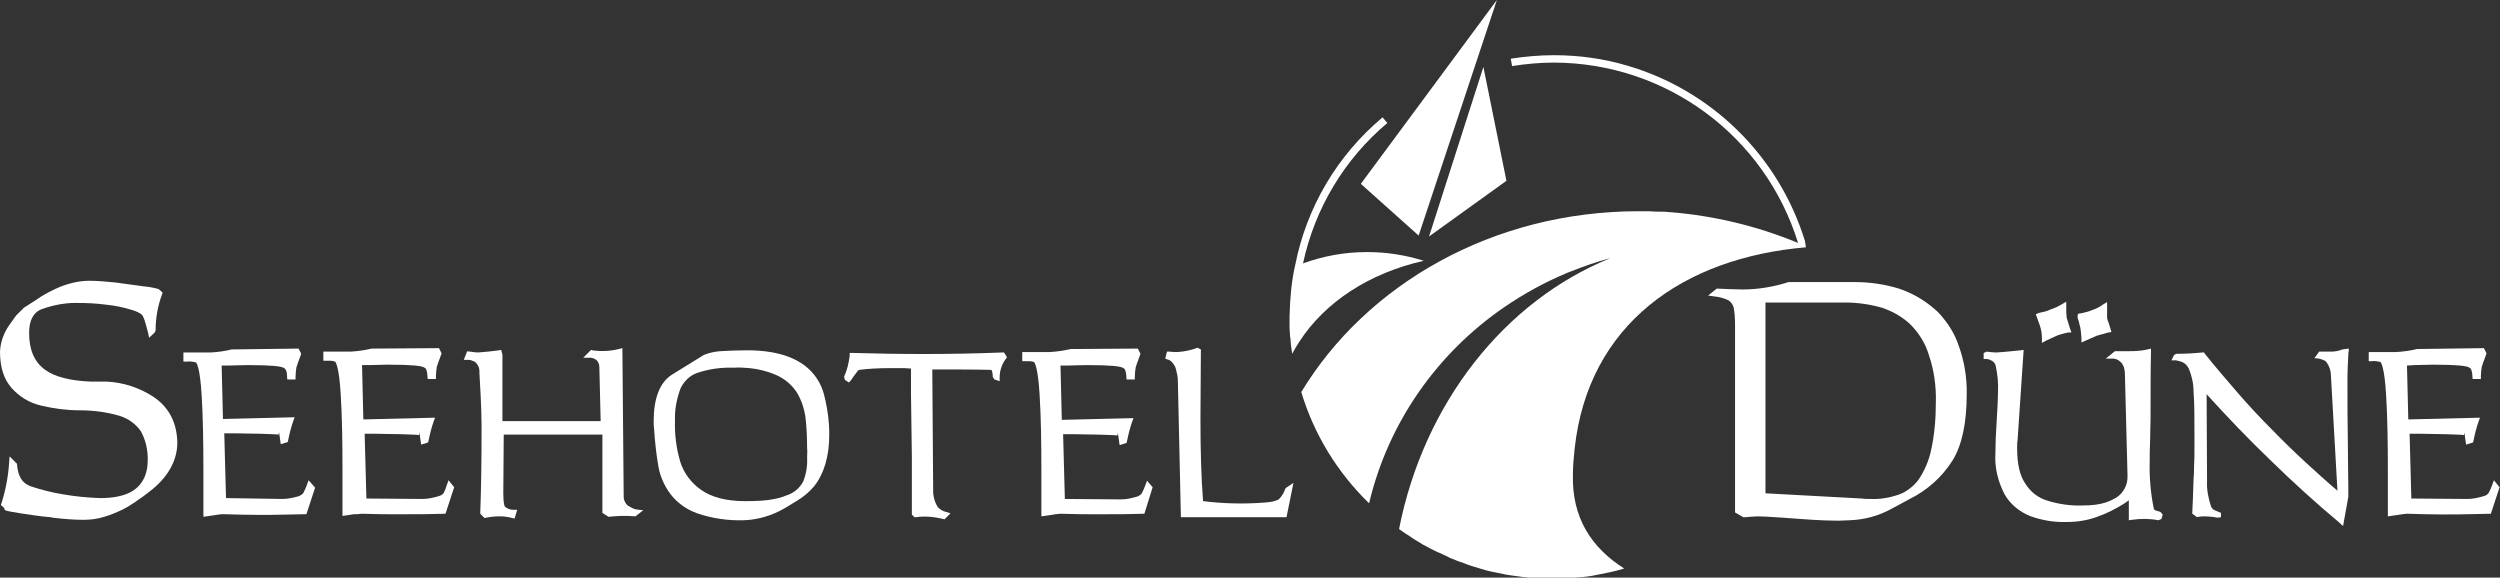 <?xml version="1.0" encoding="utf-8"?><!-- Generator: Adobe Illustrator 24.0.2, SVG Export Plug-In . SVG Version: 6.00 Build 0)  -->
<svg version="1.1" id="Ebene_1" xmlns="http://www.w3.org/2000/svg" x="0px" y="0px" viewBox="0 0 575.2 132.9" enable-background="new 0 0 575.2 132.9" xml:space="preserve">
<rect x="0" y="0" width="575.2" height="132.9" fill="#333333" stroke="none"/>
<g>
	<path fill="#FFFFFF" d="M231.7,82.2l-0.7-1.1l-0.4,0c-12.9,0.5-24,0.4-34.5,0.1l-0.6,0v0.6c-0.2,1.7-0.6,3.4-1.3,4.9l0.2,0.7l0,0
		l0,0l0.9,0.6l0.4-0.4c0.1-0.1,0.3-0.4,0.7-1c0.3-0.4,0.6-0.8,0.9-1.2c0.1-0.1,0.3-0.3,0.4-0.3c2.3-0.3,4.7-0.4,7.1-0.4
		c1.2,0,2.3,0,3.3,0l1.5,0.1c0,2.1,0,4,0,5.9l0.2,14.4c0,5.7,0,10,0,13.3l0,0v0l0.2,0.2l0.4,0.4h0l0,0l0.3,0
		c2.1-0.3,4.2-0.1,6.3,0.4l0.3,0.1l1.4-1.4l0,0l0,0l-1-0.3c-0.8-0.2-1.5-0.6-2-1.2c-0.6-1-0.9-2.1-1-3.2c0-0.4,0-0.8,0-1.1L214.5,85
		c11.2,0,13.4,0.1,13.6,0.1c0,0,0.2,0.2,0.3,1.1c0,0.1,0,0.3,0,0.5l0,0c0,0,0,0,0,0l0.4,0.6l1.2,0.4v-0.9c0-1.5,0.5-3,1.4-4.2
		L231.7,82.2L231.7,82.2L231.7,82.2z"/>
    <path fill="#FFFFFF" d="M297.6,111.1l-1.8,1.2l-0.1,0.2c-0.3,0.9-0.8,1.7-1.4,2.3c-0.1,0.1-0.2,0.2-0.3,0.2
		c-0.4,0.2-1.2,0.5-2.7,0.6c-4.8,0.4-9.7,0.3-14.5-0.3c-0.4-5.1-0.6-11.5-0.6-18.9l0.1-16l-0.8-0.4l-0.2,0.1
		c-1.4,0.5-2.9,0.8-4.4,0.9c-0.4,0-1.1,0-1.9-0.1l-0.5,0l0,0l0,0l-0.4,1.6l0.5,0.2c0.5,0.1,0.9,0.4,1.2,0.8c0.4,0.5,0.7,1,0.8,1.6
		c0.2,0.8,0.4,1.6,0.4,2.4l0.7,31.5H296l0,0h0L297.6,111.1L297.6,111.1L297.6,111.1z"/>
    <path fill="#FFFFFF" d="M447.1,73.2c-0.6-0.8-1.3-1.5-2-2.1c-2.4-2.1-5.2-3.7-8.2-4.7c-3.3-1-6.7-1.5-10.1-1.5l-15.3,0
		c-3.4,1.1-7,1.7-10.6,1.7c-1.6,0-3.4-0.1-5.9-0.2l-2,1.6l0,0l0,0l1.4,0.2c1.1,0.1,2.3,0.4,3.3,0.9c0.6,0.4,1,1,1.2,1.7
		c0.2,1.2,0.3,2.4,0.3,3.7v43.4l1.9,1.1c0.4,0,1,0,1.6-0.1c0.6,0,1.2-0.1,1.6-0.1c1,0,3,0.1,5.8,0.3c2.9,0.2,5.2,0.4,7,0.5
		s3.8,0.2,5.9,0.2l2.5-0.1c3.4-0.1,6.8-1,9.8-2.7l4.1-2.2c4-2,7.4-5,9.8-8.8c2.2-3.5,3.3-8.7,3.3-15.2c0.1-4-0.6-8-2-11.7
		C449.8,77.1,448.6,75,447.1,73.2z M445.4,92.6c0,3.7-0.3,7.4-1.1,11c-0.5,2.4-1.5,4.7-2.9,6.8c-0.9,1.2-2,2.1-3.2,2.8
		c-0.4,0.2-0.8,0.4-1.3,0.6c-2.1,0.7-4.2,1.1-6.4,1c-0.9,0-1.6,0-2.1-0.1l-22.2-1.2V69.6h18.2c2.9,0,5.8,0.4,8.6,1.2
		c2.4,0.8,4.7,2.1,6.5,3.8c2,2,3.5,4.4,4.3,7.1C445,85.2,445.5,88.9,445.4,92.6z"/>
    <path fill="#FFFFFF" d="M469.8,77.8v1.1l0,0v0l0.9-0.5c0.4-0.2,1.3-0.6,2.6-1.2c0.8-0.3,1.7-0.5,2.5-0.7h0.8l0,0h0l-0.3-0.8
		c-0.4-1.3-0.7-2.2-0.8-2.6c-0.1-0.8-0.1-1.6-0.1-2.5v-1.2l0,0v0l-1,0.6c-0.8,0.5-1.7,0.9-2.6,1.2c-0.8,0.4-1.7,0.6-2.7,0.8
		l-0.7,0.3l1,2.8C469.7,76.1,469.8,76.9,469.8,77.8z"/>
    <path fill="#FFFFFF" d="M478,72.8c0,0.3,0.1,0.7,0.3,1.2c0.1,0.5,0.2,0.9,0.3,1.2c0.2,0.9,0.2,1.7,0.3,2.6v1l0,0v0l0.9-0.4
		c0.4-0.2,1.4-0.6,2.7-1.2c0,0,0,0,0.1,0c0.1,0,0.2,0,0.3-0.1c0.2-0.1,0.5-0.1,0.8-0.2c0.4-0.1,0.9-0.3,1.4-0.4l0.7-0.1l-0.2-0.7
		c-0.1-0.3-0.2-0.7-0.4-1.3c-0.2-0.4-0.3-0.8-0.4-1.2v-3.7l0,0v0l-1,0.6c-0.8,0.6-1.7,1-2.6,1.3c-0.6,0.3-1.3,0.4-2,0.6
		c-0.2,0-0.3,0.1-0.5,0.1l-0.6,0.1l0,0l0,0L478,72.8z"/>
    <path fill="#FFFFFF" d="M538.9,80.4L538.9,80.4c-0.4,0.2-0.9,0.3-1.4,0.4c-0.5,0.1-0.9,0.1-1.4,0.1l-1,0c-0.5,0-0.9,0-1.2,0h-0.3
		l0,0h0l-1.1,1.5l1,0.1c0.4,0.1,0.8,0.2,1.2,0.4c0.3,0.1,0.5,0.3,0.7,0.6c0.6,0.9,0.9,1.9,0.9,2.9l1.5,26.5c-2.6-2.2-5-4.4-7.3-6.5
		c-2.7-2.5-5.3-5-8-7.8c-2.7-2.7-5.3-5.5-7.8-8.4c-2.5-2.9-5-5.8-7.4-8.8l-0.2-0.3l0,0l0,0l-0.1,0l-0.3,0c-2,0.2-4,0.3-6,0.3l0,0h0
		l0,0l-0.5,0.3l0,0l0,0l-0.6,1.2l1,0c0.5,0.1,1,0.2,1.5,0.4c0.7,0.3,1.2,0.9,1.5,1.5c0.7,1.7,1.1,3.5,1.1,5.4
		c0.2,2.5,0.2,5.9,0.2,10.1c0,0.8,0,1.6,0,2.5c0,1.6,0,3.2-0.1,4.8c0,0.8,0,1.7-0.1,2.5c-0.1,3.4-0.2,6-0.3,7.8l0,0.3l1.1,0.8l0,0
		l0,0l0.3-0.1c0.4,0,0.7-0.1,1.1-0.1c1.1,0,2.2,0.1,3.3,0.3l0,0c0,0,0,0,0,0l0.8-0.1V118l-1.2-0.5c-0.2-0.1-0.5-0.2-0.7-0.4
		c-0.2-0.2-0.3-0.4-0.4-0.6c-0.6-1.9-1-3.8-0.9-5.8l-0.1-20c4.8,5.3,9.7,10.4,14.6,15.1c5.1,5,10.5,9.9,16,14.5l0.4,0.4l0.4,0.3l0,0
		l0,0l1.2-6.7c0-0.7,0-1.6,0-2.5c0-2.3-0.1-5.2-0.1-8.8c0-0.2,0-0.3,0-0.5c-0.1-5-0.1-10.1-0.1-15.4c0-0.1,0-0.3,0-0.5
		c0-1.2,0.1-2.8,0.2-5c0-0.3,0-0.5,0.1-0.8l0-0.1l0-0.5L538.9,80.4C538.9,80.4,538.9,80.4,538.9,80.4z"/>
    <polygon fill="#FFFFFF" points="313.1,42.3 326.4,54.2 326.4,54.2 326.4,54.2 344.4,0 344.4,0 344.4,0 	"/>
    <path fill="#FFFFFF" d="M327.6,60C327.6,60,327.6,60,327.6,60C327.6,60,327.6,60,327.6,60c-4.2-1.3-8.5-2-12.9-2
		c-0.1,0-0.2,0-0.3,0c0,0,0,0,0,0c0,0,0,0,0,0c-5,0-9.9,0.9-14.6,2.6c2.7-12.6,9.5-24,19.4-32.3l-1.1-1.3c0,0,0,0,0,0l0,0
		c-10.4,8.7-17.5,20.7-20.1,34l-0.1,0.4c-0.8,3.7-1.1,7.5-1.2,11.4c0,0.1,0,0.2,0,0.3l0,0c0,0.1,0,0.2,0,0.3c0,0.4,0,0.8,0,1.2
		c0,0.3,0,0.6,0,0.9c0,0.5,0.1,1,0.1,1.5c0,0.3,0,0.5,0.1,0.8c0,0.5,0.1,0.9,0.1,1.4c0.1,0.7,0.2,1.4,0.3,2.2c0,0,0,0,0,0
		c0,0,0,0,0,0c0.5-0.9,1-1.8,1.6-2.7C304.8,69.5,315.1,62.8,327.6,60z"/>
    <path fill="#FFFFFF" d="M35.3,91.3c-3.2-2.1-6.9-3.3-10.7-3.5c-0.3,0-0.6,0-0.9,0c-0.2,0-0.5,0-0.7,0c-0.2,0-0.5,0-0.7,0
		c-0.5,0-1,0-1.4,0c-4.8-0.2-8.3-1.1-10.5-2.7c-2.5-1.8-3.7-4.6-3.7-8.5c0-2.8,0.9-4.6,2.7-5.4c1.9-0.7,3.9-1.2,5.9-1.4
		c0.8-0.1,1.6-0.1,2.3-0.1c2.3,0,4.6,0.1,6.8,0.4c2,0.2,4,0.6,5.9,1.2c2,0.6,2.5,1.2,2.6,1.5c0.3,0.6,0.5,1.3,0.7,2
		c0.2,0.8,0.4,1.5,0.5,1.9l0.2,1l0,0l0,0l1.3-1.2l0.2-0.5c0-2.8,0.5-5.7,1.5-8.3l0.1-0.4l-0.8-0.7c0,0-0.1-0.1-0.1-0.1l0,0l0,0l0,0
		l0,0c-1.1-0.3-2.2-0.5-3.3-0.6c-2.1-0.3-4.3-0.6-6.6-0.9c-2-0.2-4.1-0.4-6.1-0.4c-2.1,0-4.4,0.5-6.7,1.4c-1.4,0.6-2.8,1.3-4.3,2.2
		l-1.5,1l-2.5,1.6c-0.6,0.6-1.2,1.2-1.8,1.8c-0.5,0.7-1,1.4-1.5,2.1c-1.3,1.8-2.1,4-2.2,6.2c0,3.6,0.9,6.4,2.7,8.4
		c1.8,2,4.1,3.4,6.7,4c2.9,0.7,5.9,1.1,8.9,1.1c3.1,0,6.3,0.4,9.3,1.3c1.9,0.6,3.6,1.8,4.8,3.5c1.1,2,1.6,4.2,1.6,6.5
		c0,3.7-1.4,6.3-4.3,7.7c-1.7,0.8-3.9,1.2-6.7,1.2c-2.9-0.1-5.9-0.4-8.7-0.9c-2.4-0.4-4.8-1-7.2-1.8c-2-0.7-3-2.3-3.2-5.2l-1.7-1.7
		l0,0l0,0l-0.1,1.4c-0.2,3.2-0.8,6.4-1.8,9.5l-0.1,0.3l0.8,0.7c0,0.6,0,0.6,3.7,1.2c2.1,0.3,4.4,0.7,6.9,0.9c0.1,0,0.3,0,0.4,0.1
		c2.6,0.3,5,0.5,7.2,0.5l0,0c1.6,0,3.3-0.2,4.8-0.7c1.4-0.4,2.8-1,4.1-1.6c1-0.5,2-1.1,3-1.8c0.8-0.6,1.3-0.9,1.6-1.1l1.7-1.3
		c4.2-3.2,6.4-7.1,6.4-11.3C40.7,97.3,38.9,93.7,35.3,91.3z"/>
    <polygon fill="#FFFFFF" points="346.6,41.6 341.3,15.4 341.3,15.4 341.3,15.4 328.8,54.4 328.8,54.4 328.8,54.4 	"/>
    <path fill="#FFFFFF" d="M71,110.5L71,110.5l-0.4,1.1c-0.2,0.6-0.5,1.2-0.8,1.8c-0.1,0.2-0.3,0.3-0.4,0.4c-0.2,0.1-0.3,0.2-0.5,0.3
		c-1.3,0.4-2.6,0.7-3.9,0.7L52,114.6l-0.4-14.9l2.8,0c1.5,0,3.4,0.1,5.6,0.1c2.2,0.1,3.6,0.1,4.1,0.2l0,0c0,0,0,0,0,0l0.1-0.6
		l0.4,2.8l1.6-0.5l0,0l0,0l0.1-0.4c0.3-1.5,0.7-3.1,1.2-4.5l0.3-0.8l-16.5,0.4L51,84.1l1.3,0l0.5,0c1.1,0,2.5-0.1,4.2-0.1
		c5.7,0,7.6,0.3,8.2,0.6c0.2,0.1,0.4,0.2,0.5,0.4c0.2,0.3,0.3,0.7,0.3,1l0.1,1.3h1.9v0h0v-0.6c0-0.7,0.1-1.5,0.2-2.2
		c0.2-0.6,0.5-1.5,1-2.8l0.1-0.3l-0.6-1.2l-15.4,0.2c-1.6,0.4-3.2,0.6-4.8,0.7h-6.3v0h0v2.1H43c0.7-0.1,1.4,0,2.1,0.2
		c0.1,0.1,0.9,0.9,1.3,7.6c0.3,4.9,0.4,10.7,0.4,17.4c0,2,0,4.1,0,6.4l0,4.1l2.1-0.3c0.5-0.1,0.9-0.1,1.3-0.2c0.3,0,0.6-0.1,1-0.1
		c6.2,0.2,10.5,0.2,14.5,0.1l4.8-0.1l0,0l0,0l2-6.1L71,110.5L71,110.5z"/>
    <path fill="#FFFFFF" d="M146.3,117.2c-0.3-0.1-0.7-0.2-1-0.4c-0.4-0.2-0.8-0.4-1.1-0.7c-0.4-0.5-0.7-1.1-0.7-1.7l-0.3-34.3
		l-0.8,0.2c-2,0.5-4.1,0.6-6.1,0.3l-0.3-0.1l0,0l-1.8,1.8h1.5c0.6,0,1.1,0.2,1.6,0.6c0.4,0.4,0.6,1,0.6,1.6l0.3,12.4h-22.6V81.6
		l-0.3-1.1l0,0l0,0l-0.5,0.1c-1.6,0.2-3.2,0.4-4.8,0.5c-0.6,0-1.2-0.1-1.8-0.2c-0.1,0-0.2,0-0.2,0l-0.1,0l-0.4-0.1l-0.8,2h0l0,0h0.9
		c0.3,0,0.6,0,0.8,0.1c0.3,0.1,0.5,0.2,0.8,0.3c0.8,0.6,1.2,1.6,1.1,2.5l0.3,5.5c0.1,2.4,0.2,4.7,0.2,6.9c0,8.1-0.1,14.7-0.3,19.8
		l0,0.3l1,1l0,0l0,0l0.4-0.1c1-0.2,2-0.3,3-0.3c1,0,2,0.1,3,0.4l0.5,0.1l0,0l0,0l0.6-2h0h-0.8c-0.7,0-1.4-0.2-2-0.7
		c-0.1-0.1-0.4-0.6-0.4-3.1l0.1-13.5h22.7V118l1.4,0.9c2.1-0.2,4.1-0.3,6.2-0.1l1.8-1.4l0,0l0,0L146.3,117.2z"/>
    <path fill="#FFFFFF" d="M103.2,110.5L103.2,110.5l-0.4,1.1c-0.1,0.3-0.2,0.6-0.3,0.9c-0.1,0.3-0.3,0.6-0.4,0.9
		c-0.2,0.3-0.6,0.6-1,0.7c-1.3,0.4-2.6,0.7-3.9,0.7l-12.9-0.1l-0.4-14.9l2.8,0c1.5,0,3.4,0.1,5.6,0.1c2.2,0.1,3.6,0.1,4.1,0.2
		l0.1-0.6l0.4,2.8l1.6-0.5l0,0l0,0l0.1-0.4c0.3-1.5,0.7-3.1,1.2-4.5l0.3-0.8l-16.5,0.4l-0.3-12.5l1,0l0.8,0c1.1,0,2.5-0.1,4.2-0.1
		c5.7,0,7.6,0.3,8.2,0.6c0.2,0.1,0.4,0.2,0.5,0.4c0.2,0.3,0.2,0.7,0.3,1l0.1,1.3h1.9v0h0v-0.6c0-0.7,0.1-1.5,0.2-2.2
		c0.2-0.6,0.5-1.5,1-2.8l0.1-0.3l-0.6-1.2l-14.5,0.1l-1,0c-1.6,0.4-3.2,0.6-4.8,0.7h-6.3h0v2.1h0h0.6h0c0.4,0,0.7,0,1.1,0
		c0.4,0,0.7,0.1,1,0.2c0.1,0.1,0.9,0.9,1.3,7.6c0.3,4.9,0.4,10.7,0.4,17.4c0,2,0,4.1,0,6.4l0,4.1l0,0v0l2.1-0.3
		c0.3-0.1,0.6-0.1,0.9-0.1c0.1,0,0.2,0,0.4,0c0.3,0,0.6-0.1,1-0.1c6.2,0.2,10.5,0.1,14.5,0.1l4.8-0.1l0,0l0,0l2-6.1L103.2,110.5
		L103.2,110.5z"/>
    <path fill="#FFFFFF" d="M263.9,110.6L263.9,110.6l-0.4,1.1c-0.2,0.6-0.5,1.2-0.8,1.8c-0.1,0.2-0.3,0.3-0.4,0.4
		c-0.2,0.1-0.3,0.2-0.5,0.3c-1.3,0.4-2.6,0.7-3.9,0.7l-12.9-0.1l-0.4-14.9l2.8,0c1.5,0,3.4,0.1,5.6,0.1c2.2,0.1,3.6,0.1,4.1,0.2l0,0
		c0,0,0,0,0,0l0.1-0.6l0.4,2.8l1.6-0.5l0,0l0,0l0.1-0.4c0.3-1.5,0.7-3.1,1.2-4.5l0.3-0.8l-16.5,0.4l-0.3-12.5l0.9,0l1,0
		c1.1,0,2.5-0.1,4.2-0.1c5.7,0,7.6,0.3,8.2,0.6c0.2,0.1,0.4,0.2,0.5,0.4c0.2,0.3,0.2,0.7,0.3,1l0.1,1.3h1.9v0h0v-0.6
		c0-0.7,0.1-1.5,0.2-2.2c0.2-0.6,0.5-1.5,1-2.8l0.1-0.3l-0.6-1.2l-14.2,0.1l-1.3,0c-1.6,0.4-3.2,0.6-4.8,0.7h-6.3h0v2.1h0h0.6h0
		c0.4,0,0.7,0,1.1,0c0.4,0,0.7,0.1,1,0.2c0.1,0.1,0.9,0.9,1.3,7.6c0.3,4.9,0.4,10.7,0.4,17.4c0,2,0,4.1,0,6.4l0,4.1l0,0v0l2.1-0.3
		c0.4-0.1,0.9-0.1,1.3-0.2c0.3,0,0.6-0.1,1-0.1c6.2,0.2,10.5,0.1,14.5,0.1l4.8-0.1l0,0l0,0l1.9-6.1L263.9,110.6L263.9,110.6z"/>
    <path fill="#FFFFFF" d="M497.1,117.8c-0.3-0.1-0.6-0.2-0.9-0.3c-0.2,0-0.3-0.1-0.5-0.2c-0.1-0.1-0.2-0.3-0.2-0.5
		c-0.7-3.5-1-7.1-0.9-10.7c0-1.1,0-2.7,0.1-4.8c0-2.2,0.1-3.8,0.1-4.8c0-6.4,0-11.6,0.1-15.5l0-0.8l-0.8,0.2c-2.2,0.5-4,0.4-7.5,0.4
		l0,0c0,0,0,0,0,0l-2.1,1.7h1.8c0.6,0.1,1.1,0.3,1.5,0.7c0.4,0.3,0.6,0.7,0.8,1.1c0.2,0.6,0.3,1.2,0.3,1.8l0.6,23.3
		c0.1,2.1-0.9,4-2.6,5.1c-0.7,0.4-1.5,0.8-2.4,1.1c-1.5,0.5-3.3,0.7-5.4,0.7c-2.7,0.1-5.4-0.3-8-1.1c-2.1-0.6-3.9-2-5.1-3.9
		c-1.3-1.9-1.9-4.6-1.9-8.1c0-0.8,0-1.4,0.1-1.9l1.4-20.8l-0.7,0.1c-3.1,0.3-5,0.5-5.6,0.5c-0.7,0-1.4-0.1-2.2-0.2l0,0c0,0,0,0,0,0
		l-0.2,0.1l-0.5,0.2v0l0,0v1.4h0.6c0.5,0,0.9,0.2,1.3,0.4c0.5,0.3,0.8,0.7,0.9,1.3c0.4,1.9,0.6,3.8,0.5,5.8c0,1.4-0.1,3.6-0.3,6.7
		c-0.2,3.1-0.3,5.6-0.3,7.5c-0.2,3.3,0.6,6.5,2.1,9.4c1.3,2.3,3.4,4,5.8,5c2.7,1,5.6,1.5,8.5,1.4c2.5,0,5-0.4,7.3-1.3
		c2-0.7,3.9-1.7,5.7-2.8c0.5-0.3,0.9-0.6,1.3-0.9v4.6l0.7-0.1c2-0.3,4.1-0.3,6.1,0.1l0.7-0.3l0.3-1l0,0l0,0L497.1,117.8z"/>
    <path fill="#FFFFFF" d="M415.5,56.9c0-0.1-0.2-1.4-0.2-1.4c-6.1-19.8-21.7-34.8-40.9-40.4c-5.4-1.6-11-2.4-16.9-2.4
		c-3.3,0-6.6,0.3-9.9,0.8l0.3,1.7c0,0,0,0,0,0l0,0c3.2-0.5,6.4-0.8,9.7-0.8c25.8,0.1,48.5,16.9,56.1,41.5
		c-9.4-3.9-19.4-6.3-29.6-7.1c0,0-0.1,0-0.1,0c-0.7-0.1-1.5-0.1-2.3-0.1c-0.2,0-0.3,0-0.5,0c-0.6,0-1.3-0.1-1.9-0.1
		c-0.3,0-0.6,0-0.8,0c-0.5,0-1,0-1.5,0c0,0,0,0,0,0c0,0,0,0,0,0c-33.5,0-62.6,16.8-77.6,41.6c2.9,9.7,8.3,18.5,15.6,25.6
		c0,0,0,0,0,0c0,0,0,0,0,0c4.4-18.6,15.7-34.6,31.2-45.2c4.4-3,9.1-5.6,14.1-7.7c0.1,0,0.1-0.1,0.2-0.1c0.3-0.1,0.5-0.2,0.8-0.3
		c3-1.2,6.1-2.3,9.2-3.1c-24.4,9.9-42.9,33.4-48.6,62.3c0,0,0.1,0,0.1,0.1c0.8,0.6,1.6,1.1,2.4,1.6c0.2,0.2,0.5,0.3,0.7,0.5
		c0.8,0.5,1.5,0.9,2.3,1.4c0.1,0.1,0.2,0.1,0.4,0.2c0.9,0.5,1.8,1,2.7,1.4c0.2,0.1,0.4,0.2,0.7,0.3c0.8,0.4,1.6,0.7,2.3,1.1
		c0.2,0.1,0.3,0.2,0.5,0.2c0.9,0.4,1.9,0.8,2.9,1.1c0.2,0.1,0.3,0.1,0.5,0.2c0.8,0.3,1.7,0.6,2.5,0.8c0.2,0.1,0.4,0.1,0.6,0.2
		c1,0.3,2,0.6,3,0.8c0,0,0.1,0,0.1,0c1,0.2,1.9,0.4,2.9,0.6c0.2,0,0.4,0.1,0.6,0.1c2,0.3,4.1,0.6,6.2,0.7c0.2,0,0.4,0,0.6,0
		c0.9,0.1,1.8,0.1,2.8,0.1c0.1,0,0.2,0,0.4,0c0.1,0,0.2,0,0.3,0c0.9,0,1.8,0,2.7-0.1c0.2,0,0.4,0,0.5,0c1-0.1,2-0.1,3.1-0.2
		c0.1,0,0.1,0,0.1,0c1-0.1,2-0.2,2.9-0.4c0.2,0,0.3-0.1,0.5-0.1c1-0.2,2-0.4,3-0.6c0.1,0,0.3-0.1,0.4-0.1c1-0.2,2.1-0.5,3.1-0.8
		c0,0,0,0,0,0c0,0,0,0,0,0c-7.6-4.8-12.1-11.8-11.8-21.7c0-2,0.2-4,0.4-5.9C365.4,74.6,387.3,59.3,415.5,56.9z"/>
    <path fill="#FFFFFF" d="M573.8,110.5L573.8,110.5L573.8,110.5l-0.4,1.1c-0.2,0.6-0.5,1.2-0.8,1.8c-0.2,0.3-0.6,0.6-1,0.7
		c-1.3,0.4-2.6,0.7-3.9,0.7l-12.9-0.1l-0.4-14.9l2.8,0c1.5,0,3.4,0.1,5.6,0.1c2.2,0.1,3.6,0.1,4.1,0.2l0,0c0,0,0,0,0,0l0.1-0.6
		l0.4,2.8l1.6-0.5l0,0l0,0l0.1-0.4c0.3-1.5,0.7-3.1,1.2-4.5l0.3-0.8l-16.5,0.4l-0.3-12.4l1.8-0.1c1.1,0,2.5-0.1,4.2-0.1
		c5.7,0,7.6,0.3,8.2,0.6c0.2,0.1,0.4,0.2,0.5,0.4c0.2,0.3,0.2,0.7,0.3,1l0.1,1.3h1.9v0h0v-0.6c0-0.7,0.1-1.5,0.2-2.2
		c0.2-0.6,0.5-1.5,1-2.8l0.1-0.3l-0.6-1.2l-15.4,0.2c-1.6,0.4-3.2,0.6-4.8,0.7h-6.3v0h0v2.1h0.6c0.7-0.1,1.4,0,2.1,0.2
		c0.1,0.1,0.9,0.9,1.3,7.6c0.3,4.9,0.4,10.7,0.4,17.4c0,2,0,4.1,0,6.4l0,4.1l2.1-0.3c0.5-0.1,0.9-0.1,1.3-0.2c0.3,0,0.6-0.1,1-0.1
		c6.2,0.2,10.5,0.2,14.5,0.1l4.8-0.1l0,0h0l2-6.1L573.8,110.5z"/>
    <path fill="#FFFFFF" d="M184.1,83.4c-2.7-1.7-6.5-2.7-11.4-2.8c-3.1,0-5.4,0.1-7,0.2c-1.1,0.1-2.3,0.3-3.3,0.7
		c-0.4,0.1-0.7,0.3-1,0.5l-6.8,4.2c-2.8,1.8-4.2,5.4-4.2,10.7c0,0.6,0,1.2,0.1,1.9c0.2,2.9,0.5,5.8,1,8.6c0.4,2.3,1.4,4.4,2.7,6.2
		c1.6,2.1,3.7,3.6,6.2,4.5c3.5,1.2,7.1,1.7,10.7,1.6c3.3-0.1,6.6-1.1,9.5-2.8l2.8-1.7c1.5-0.9,2.8-2,3.9-3.3
		c2.3-2.9,3.5-6.9,3.5-11.9c0-3.4-0.5-6.7-1.4-9.9C188.5,87.3,186.6,84.9,184.1,83.4z M185.7,105.3c0.1,1.9-0.2,3.7-0.9,5.5
		c-0.8,1.5-2.2,2.7-3.9,3.2c-0.7,0.3-1.6,0.6-2.7,0.8c-1.8,0.4-4.1,0.5-6.8,0.5c-4.3,0-7.7-0.9-10.1-2.6c-2.3-1.6-4-3.9-4.8-6.5
		c-0.9-3.1-1.3-6.2-1.2-9.4c-0.1-2.6,0.4-5.1,1.3-7.5c0.8-1.6,2.1-2.9,3.8-3.5c0,0,0,0,0,0l0,0c2.7-0.9,5.5-1.3,8.4-1.2
		c1.2-0.1,2.5,0,3.7,0.1c2,0.2,4,0.7,5.9,1.5c2.1,0.9,3.8,2.3,5,4.2c1,1.7,1.6,3.5,1.9,5.4c0.3,2.5,0.4,4.9,0.4,7.4
		C185.8,103.7,185.7,104.4,185.7,105.3z"/>
</g>
</svg>
